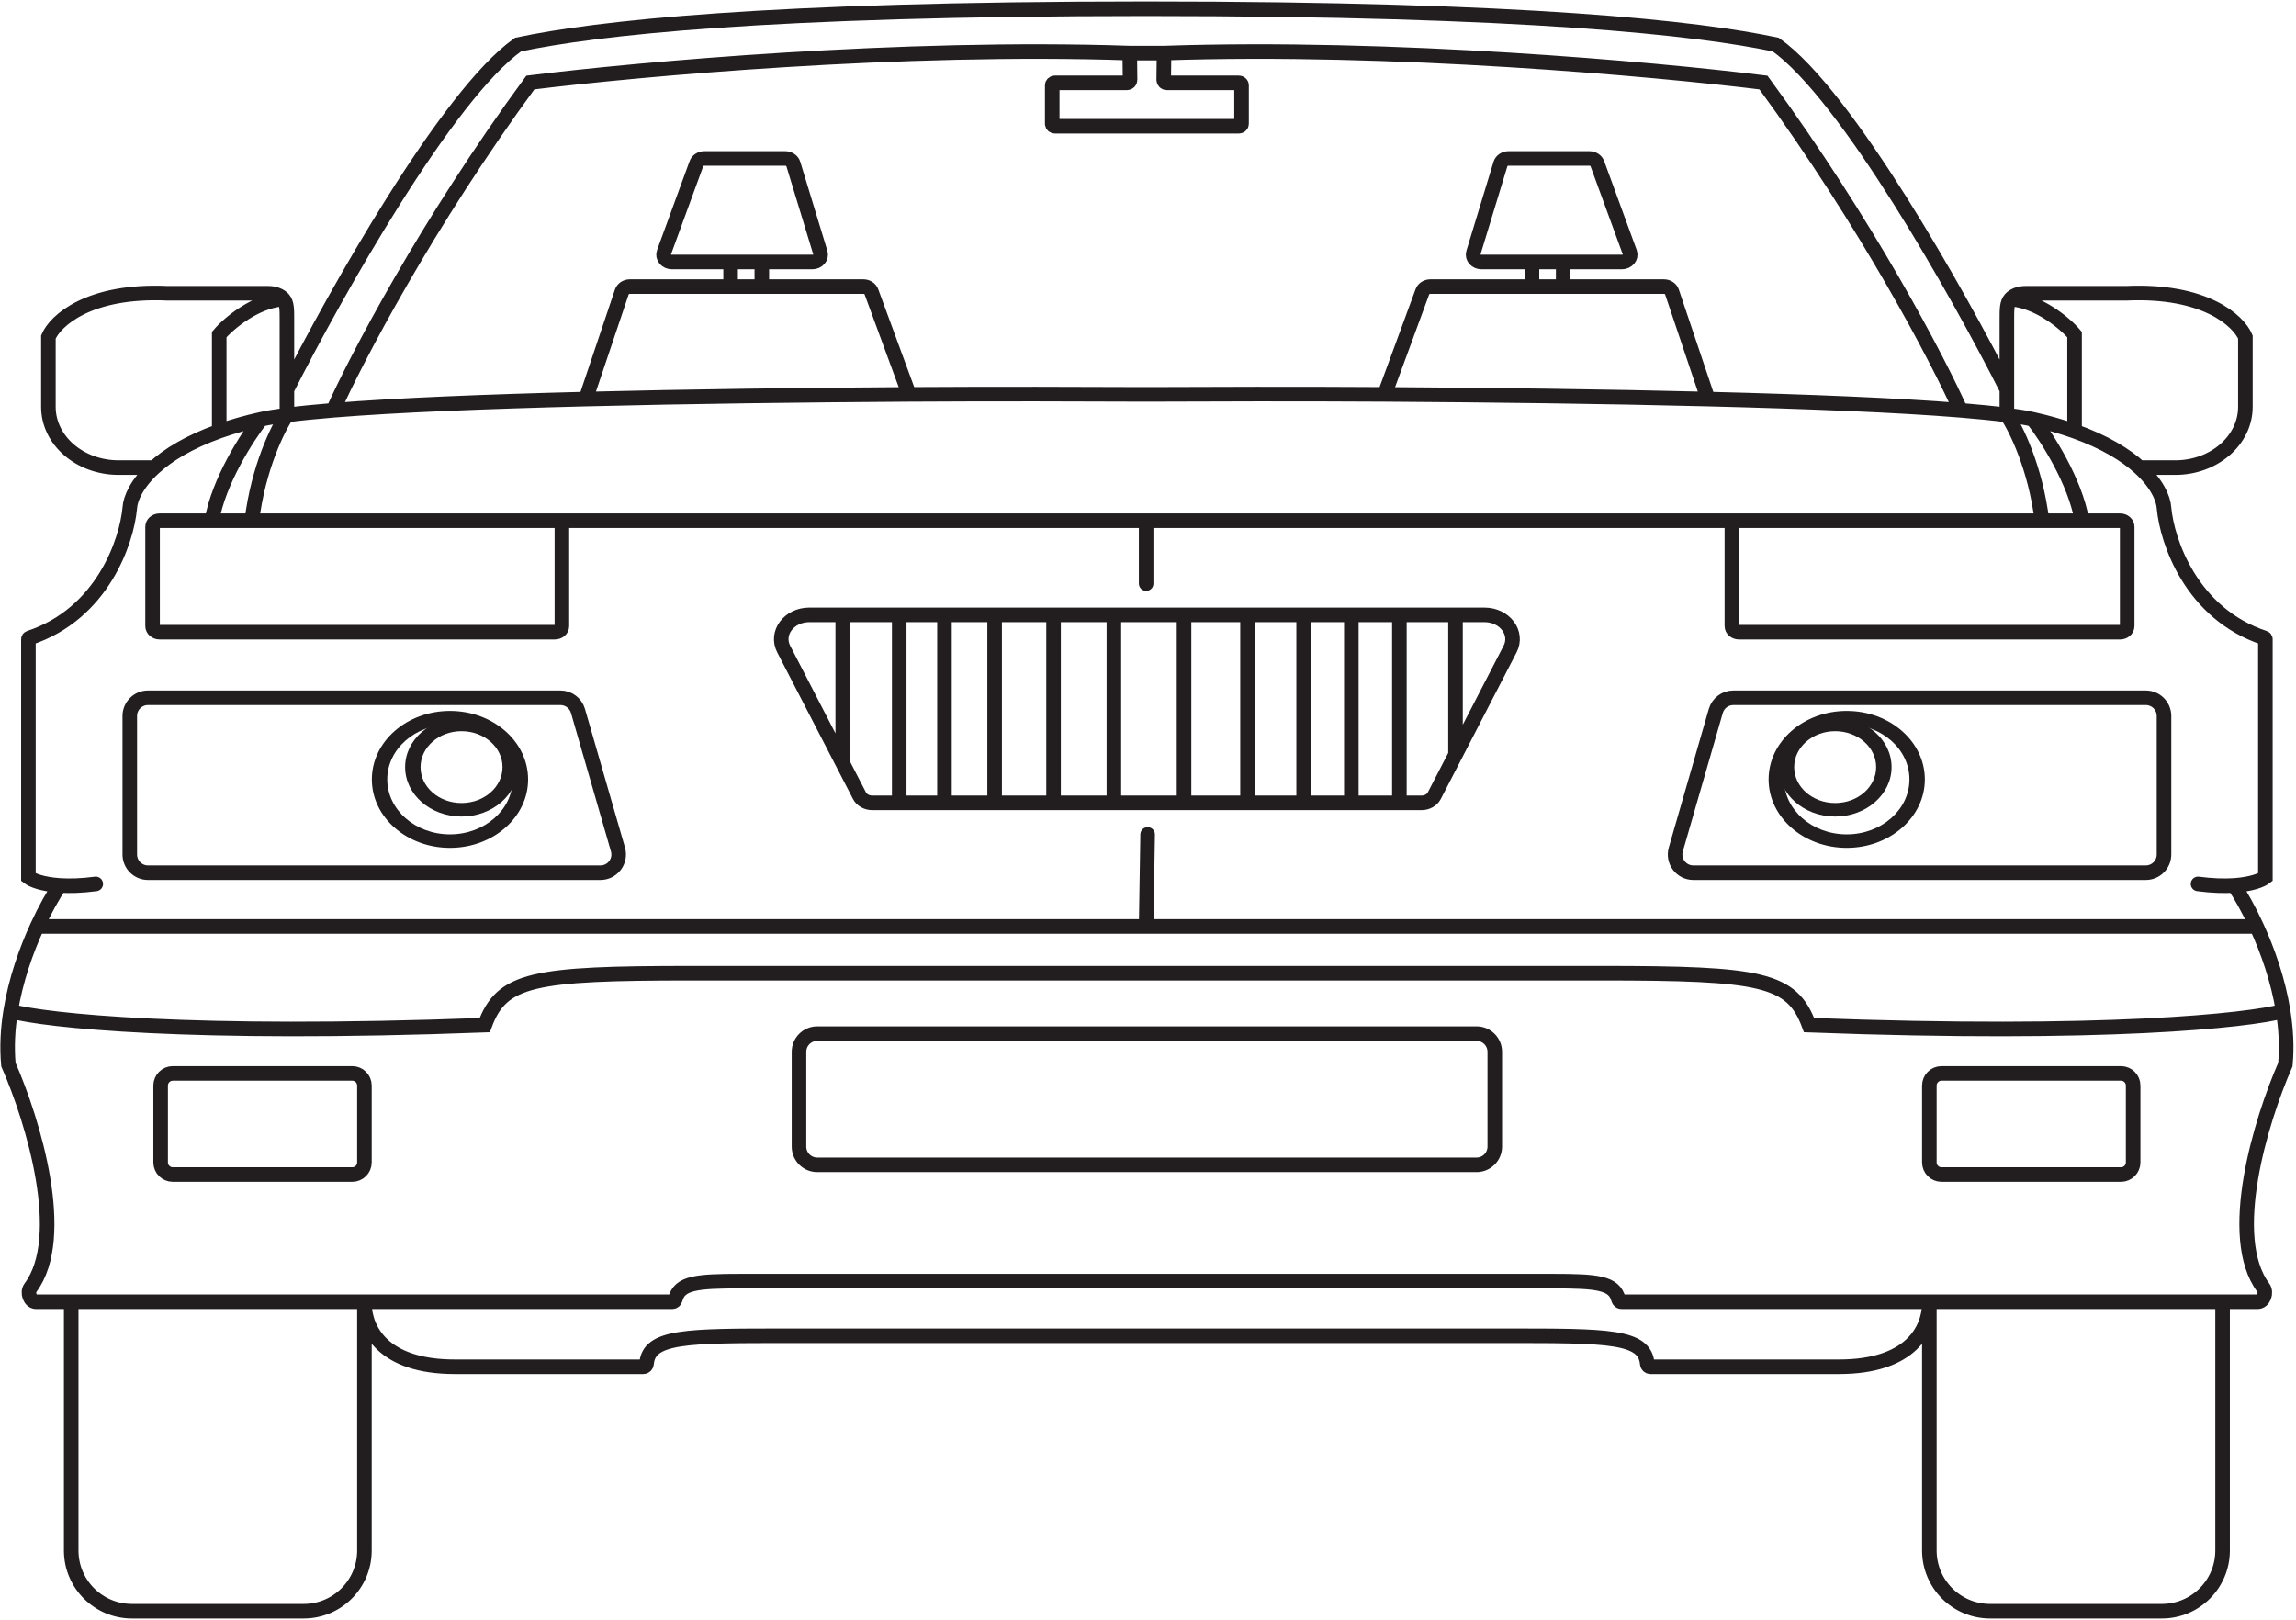 <svg width="788" height="556" viewBox="0 0 788 556" fill="none" xmlns="http://www.w3.org/2000/svg">
<path d="M766.774 303.899C772.78 303.495 776.249 302.069 777.487 301.086V219.35C777.487 219.176 777.359 219.019 777.171 218.957C752.09 210.681 743.737 185.799 742.698 174.348C742.509 171.106 740.285 165.903 734.318 160.486M766.774 303.899C763.44 304.124 759.324 304.034 754.375 303.379M766.774 303.899C768.94 307.132 771.736 312.017 774.47 317.971M762.801 446.794H774.83C776.911 446.794 778.02 443.628 776.775 441.96C763.797 424.563 775.809 384.85 784.349 365.393C784.918 359.297 784.555 353.092 783.582 347.05M762.801 446.794V532.155C762.801 543.667 753.468 553 741.956 553H683.011C671.498 553 662.166 543.667 662.166 532.155V447.509M762.801 446.794H662.166M662.166 446.794H556.514C556.005 446.794 555.577 446.421 555.451 445.928C554.009 440.275 548.259 439.707 532.881 439.707H393.364H254.358C238.979 439.707 233.229 440.275 231.788 445.928C231.662 446.421 231.233 446.794 230.724 446.794H125.073M662.166 446.794V447.509M662.166 446.794C662.17 447.029 662.17 447.267 662.166 447.509M662.166 447.509C662.006 456.115 656.048 469.098 631.108 469.098H566.425C565.849 469.098 565.389 468.628 565.34 468.055C564.524 458.467 551.89 458.467 517.232 458.467H393.364H270.007C235.348 458.467 222.714 458.467 221.898 468.055C221.85 468.628 221.389 469.098 220.813 469.098H156.13C131.191 469.098 125.232 456.115 125.073 447.509M774.47 317.971H393.364M774.47 317.971C778.224 326.148 781.86 336.344 783.582 347.05M393.364 317.971H12.769M393.364 317.971L393.875 286.39M783.582 347.05C771.64 350.246 722.378 355.68 620.876 351.844C614.978 335.898 604.385 334.022 549.734 334.022H393.364H237.505C182.854 334.022 172.26 335.898 166.362 351.844C64.86 355.68 15.599 350.246 3.656 347.05M594.393 178.725V214.891C594.393 216.043 595.471 216.976 596.801 216.976H727.651C728.981 216.976 730.058 216.043 730.058 214.891V180.81C730.058 179.658 728.981 178.725 727.651 178.725H714.53M594.393 178.725H700.807M594.393 178.725H393.364M688.769 142.43C692.341 142.896 695.334 143.39 697.677 143.914M688.769 142.43C691.859 146.955 698.592 160.548 700.807 178.725M688.769 142.43C684.323 141.85 678.98 141.314 672.879 140.818M688.769 142.43V133.699M697.677 143.914C702.332 149.855 712.219 165.134 714.53 178.725M697.677 143.914C700.216 144.482 702.622 145.091 704.9 145.735C707.42 146.448 709.785 147.203 712.002 147.993M700.807 178.725H714.53M393.364 178.725H192.845M393.364 178.725V200.3M734.318 160.486H746.55C759.847 160.486 770.626 151.153 770.626 139.64V115.668C768.298 110.144 756.854 99.409 729.697 100.66H695.149C692.827 100.66 690.946 101.497 689.973 102.641M734.318 160.486C729.555 156.161 722.406 151.7 712.002 147.993M712.002 147.993V114.835C708.709 110.909 699.408 103.224 689.973 102.641M689.973 102.641C688.777 104.046 688.769 106.072 688.769 109.52V133.699M672.879 140.818C665.135 123.506 640.763 76.772 605.227 28.328C568.031 23.707 477.604 15.549 399.503 18.217M672.879 140.818C651.384 139.071 620.476 137.83 586.208 136.967M399.503 18.217L399.395 27.377C399.388 27.957 399.857 28.431 400.437 28.431H425.143C425.675 28.431 426.106 28.804 426.106 29.265V42.502C426.106 42.962 425.675 43.335 425.143 43.335H393.364M399.503 18.217H387.735M688.769 133.699C672.478 101.424 633.805 32.558 609.441 15.299C582.837 9.67 524.334 3 393.364 3C262.393 3 204.401 9.67 177.798 15.299C153.433 32.558 114.76 101.424 98.469 133.699M475.22 135.356C445.365 135.171 415.031 135.26 393.364 135.356C371.697 135.26 341.873 135.171 312.018 135.356M475.22 135.356L488.182 100.109C488.564 99.071 489.677 98.367 490.935 98.367H525.778M475.22 135.356C511.314 135.58 550.577 136.069 586.208 136.967M586.208 136.967L573.814 100.168C573.454 99.1 572.324 98.367 571.04 98.367H536.492M525.778 98.367V89.924M525.778 98.367H536.492M525.778 89.924H508.463C506.568 89.924 505.186 88.371 505.67 86.785L514.979 56.246C515.313 55.148 516.46 54.383 517.772 54.383H545.451C546.711 54.383 547.825 55.09 548.205 56.13L559.376 86.668C559.966 88.28 558.576 89.924 556.622 89.924H536.492M525.778 89.924H536.492M536.492 89.924V98.367M20.465 303.899C14.459 303.495 10.99 302.069 9.751 301.086V219.35C9.751 219.176 9.879 219.019 10.067 218.957C35.149 210.681 43.501 185.799 44.54 174.348C44.729 171.106 46.953 165.903 52.92 160.486M20.465 303.899C23.799 304.124 27.914 304.034 32.864 303.379M20.465 303.899C18.298 307.132 15.502 312.017 12.769 317.971M24.437 446.794H12.409C10.327 446.794 9.218 443.628 10.463 441.96C23.441 424.563 11.429 384.85 2.89 365.393C2.321 359.297 2.684 353.092 3.656 347.05M24.437 446.794V532.155C24.437 543.667 33.77 553 45.282 553H104.227C115.74 553 125.073 543.667 125.073 532.155V447.509M24.437 446.794H125.073M125.073 446.794V447.509M125.073 446.794C125.068 447.029 125.068 447.267 125.073 447.509M12.769 317.971C9.014 326.148 5.379 336.344 3.656 347.05M192.845 178.725V214.891C192.845 216.043 191.767 216.976 190.437 216.976H54.772C53.443 216.976 52.365 216.043 52.365 214.891V180.81C52.365 179.658 53.443 178.725 54.772 178.725H72.709M192.845 178.725H86.431M98.469 142.43C94.897 142.896 91.904 143.39 89.561 143.914M98.469 142.43C95.379 146.955 88.646 160.548 86.431 178.725M98.469 142.43C102.915 141.85 108.258 141.314 114.359 140.818M98.469 142.43V133.699M89.561 143.914C84.907 149.855 75.02 165.134 72.709 178.725M89.561 143.914C87.022 144.482 84.617 145.091 82.339 145.735C79.818 146.448 77.453 147.203 75.236 147.993M86.431 178.725H72.709M52.92 160.486H40.688C27.392 160.486 16.613 151.153 16.613 139.64V115.668C18.94 110.144 30.384 99.409 57.541 100.66H92.089C94.412 100.66 96.292 101.497 97.265 102.641M52.92 160.486C57.684 156.161 64.833 151.7 75.236 147.993M75.236 147.993V114.835C78.529 110.909 87.831 103.224 97.265 102.641M97.265 102.641C98.461 104.046 98.469 106.072 98.469 109.52V133.699M114.359 140.818C122.103 123.506 146.476 76.772 182.011 28.328C219.207 23.707 309.635 15.549 387.735 18.217M114.359 140.818C135.854 139.071 166.762 137.83 201.031 136.967M387.735 18.217L387.843 27.377C387.85 27.957 387.382 28.431 386.801 28.431H362.095C361.563 28.431 361.132 28.804 361.132 29.265V42.502C361.132 42.962 361.563 43.335 362.095 43.335H379.189H393.875M312.018 135.356L299.056 100.109C298.675 99.071 297.561 98.367 296.304 98.367H261.46M312.018 135.356C275.925 135.58 236.661 136.069 201.031 136.967M201.031 136.967L213.425 100.168C213.784 99.1 214.914 98.367 216.198 98.367H250.746M261.46 98.367V89.924M261.46 98.367H250.746M261.46 89.924H278.775C280.67 89.924 282.052 88.371 281.569 86.785L272.26 56.246C271.925 55.148 270.778 54.383 269.466 54.383H241.787C240.528 54.383 239.413 55.09 239.033 56.13L227.862 86.668C227.272 88.28 228.663 89.924 230.616 89.924H250.746M261.46 89.924H250.746M250.746 89.924V98.367M499.536 211.035H509.474C516.454 211.035 521.115 217.263 518.264 222.779L499.536 259.015M499.536 211.035V259.015M499.536 211.035H480.276M499.536 259.015L492.264 273.085C491.489 274.585 489.767 275.551 487.869 275.551H480.276M480.276 211.035V275.551M480.276 211.035H463.784M480.276 275.551H463.784M463.784 211.035V275.551M463.784 211.035H447.413M463.784 275.551H447.413M447.413 211.035V275.551M447.413 211.035H428.152M447.413 275.551H428.152M428.152 211.035V275.551M428.152 211.035H406.364M428.152 275.551H406.364M406.364 211.035H393.364H382.289M406.364 211.035V275.551M406.364 275.551H393.364H382.289M382.289 211.035V275.551M382.289 211.035H361.584M382.289 275.551H361.584M361.584 211.035V275.551M361.584 211.035H341.36M361.584 275.551H341.36M341.36 211.035V275.551M341.36 211.035H324.147M341.36 275.551H324.147M324.147 211.035V275.551M324.147 211.035H308.618M324.147 275.551H308.618M308.618 211.035V275.551M308.618 211.035H289.237M308.618 275.551H299.369C297.471 275.551 295.75 274.585 294.974 273.085L289.237 261.984M289.237 211.035H277.764C270.785 211.035 266.123 217.263 268.974 222.779L289.237 261.984M289.237 211.035V261.984M393.364 354.762H506.765C510.219 354.762 513.018 357.562 513.018 361.016V393.534C513.018 396.988 510.219 399.788 506.765 399.788H393.364H280.473C277.02 399.788 274.22 396.988 274.22 393.534V361.016C274.22 357.562 277.02 354.762 280.473 354.762H393.364ZM198.363 244.007L212.086 291.534C213.24 295.533 210.24 299.523 206.078 299.523H50.794C47.34 299.523 44.54 296.723 44.54 293.269V245.742C44.54 242.289 47.34 239.489 50.794 239.489H192.355C195.14 239.489 197.59 241.331 198.363 244.007ZM742.698 293.269V245.742C742.698 242.289 739.898 239.489 736.445 239.489H594.884C592.098 239.489 589.648 241.331 588.875 244.007L575.153 291.534C573.998 295.533 576.999 299.523 581.161 299.523H736.445C739.898 299.523 742.698 296.723 742.698 293.269ZM125.073 398.954V372.585C125.073 370.283 123.206 368.416 120.903 368.416H59.302C57 368.416 55.133 370.283 55.133 372.585V398.954C55.133 401.257 57 403.123 59.302 403.123H120.903C123.206 403.123 125.073 401.257 125.073 398.954ZM662.166 398.954V372.585C662.166 370.283 664.032 368.416 666.335 368.416H727.936C730.238 368.416 732.105 370.283 732.105 372.585V398.954C732.105 401.257 730.238 403.123 727.936 403.123H666.335C664.032 403.123 662.166 401.257 662.166 398.954Z" stroke="#221E1F" stroke-width="5" stroke-linecap="round"/>
<path fill-rule="evenodd" clip-rule="evenodd" d="M154.431 286.363C166.318 286.363 175.953 277.918 175.953 267.5C175.953 257.082 166.318 248.637 154.431 248.637C142.545 248.637 132.909 257.082 132.909 267.5C132.909 277.918 142.545 286.363 154.431 286.363ZM154.431 291C169.239 291 181.244 280.479 181.244 267.5C181.244 254.521 169.239 244 154.431 244C139.623 244 127.619 254.521 127.619 267.5C127.619 280.479 139.623 291 154.431 291Z" fill="#221E1F"/>
<path fill-rule="evenodd" clip-rule="evenodd" d="M158.399 275.614C166.168 275.614 172.467 270.094 172.467 263.285C172.467 256.475 166.168 250.955 158.399 250.955C150.63 250.955 144.332 256.475 144.332 263.285C144.332 270.094 150.63 275.614 158.399 275.614ZM158.399 280.251C169.09 280.251 177.757 272.655 177.757 263.285C177.757 253.914 169.09 246.318 158.399 246.318C147.708 246.318 139.041 253.914 139.041 263.285C139.041 272.655 147.708 280.251 158.399 280.251Z" fill="#221E1F"/>
<path fill-rule="evenodd" clip-rule="evenodd" d="M633.807 286.363C621.921 286.363 612.285 277.918 612.285 267.5C612.285 257.082 621.921 248.637 633.807 248.637C645.693 248.637 655.329 257.082 655.329 267.5C655.329 277.918 645.693 286.363 633.807 286.363ZM633.807 291C618.999 291 606.995 280.479 606.995 267.5C606.995 254.521 618.999 244 633.807 244C648.615 244 660.619 254.521 660.619 267.5C660.619 280.479 648.615 291 633.807 291Z" fill="#221E1F"/>
<path fill-rule="evenodd" clip-rule="evenodd" d="M629.839 275.614C622.07 275.614 615.772 270.094 615.772 263.285C615.772 256.475 622.07 250.955 629.839 250.955C637.608 250.955 643.906 256.475 643.906 263.285C643.906 270.094 637.608 275.614 629.839 275.614ZM629.839 280.251C619.148 280.251 610.481 272.655 610.481 263.285C610.481 253.914 619.148 246.318 629.839 246.318C640.53 246.318 649.197 253.914 649.197 263.285C649.197 272.655 640.53 280.251 629.839 280.251Z" fill="#221E1F"/>
</svg>
